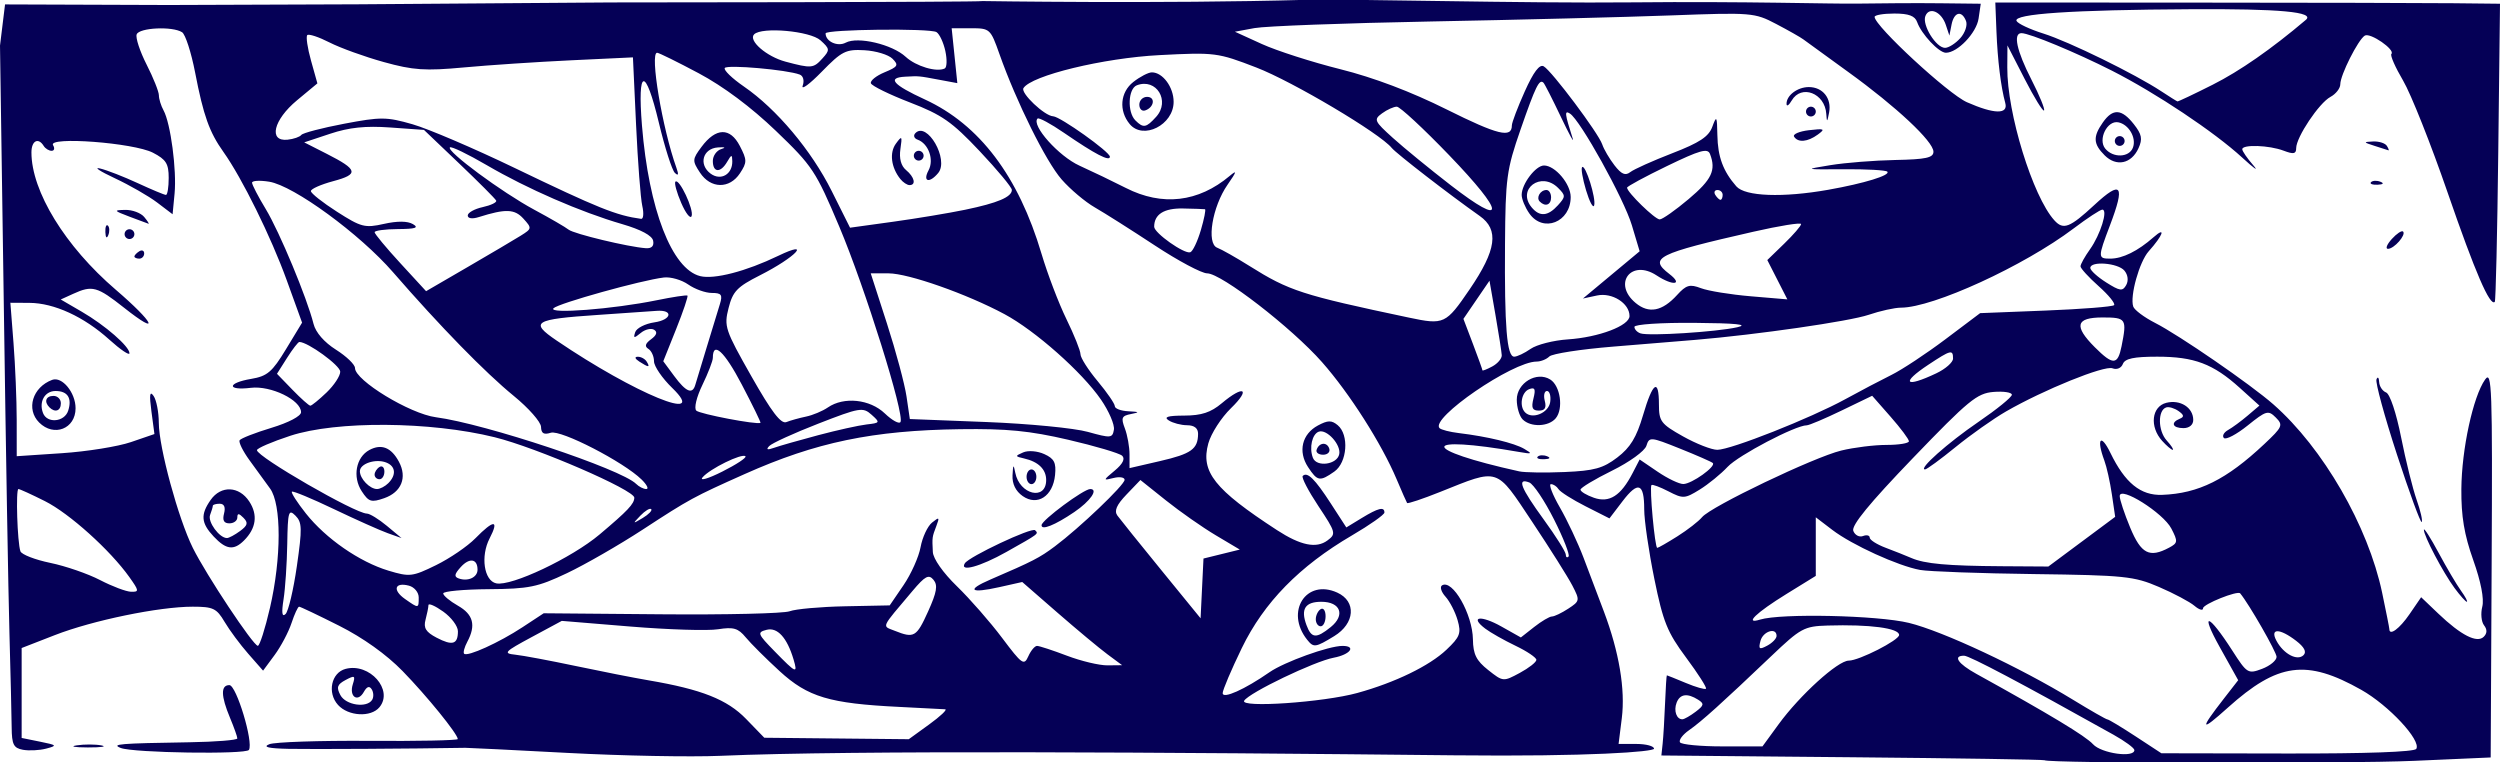 <?xml version="1.0" encoding="UTF-8" standalone="no"?>
<!-- Created with Inkscape (http://www.inkscape.org/) -->

<svg
   xmlns:dc="http://purl.org/dc/elements/1.1/"
   xmlns:cc="http://creativecommons.org/ns#"
   xmlns:rdf="http://www.w3.org/1999/02/22-rdf-syntax-ns#"
   xmlns:svg="http://www.w3.org/2000/svg"
   xmlns="http://www.w3.org/2000/svg"
   xmlns:sodipodi="http://sodipodi.sourceforge.net/DTD/sodipodi-0.dtd"
   xmlns:inkscape="http://www.inkscape.org/namespaces/inkscape"
   id="svg2"
   version="1.1"
   inkscape:version="0.48.2 r9819"
   width="600"
   height="183"
   sodipodi:docname="fish.png">
  <defs
     id="defs6" />
  <sodipodi:namedview
     pagecolor="#ffffff"
     bordercolor="#666666"
     borderopacity="1"
     objecttolerance="10"
     gridtolerance="10"
     guidetolerance="10"
     inkscape:pageopacity="0"
     inkscape:pageshadow="2"
     inkscape:window-width="1753"
     inkscape:window-height="879"
     id="namedview4"
     showgrid="false"
     borderlayer="true"
     inkscape:showpageshadow="false"
     inkscape:zoom="0.60067989"
     inkscape:cx="200.84794"
     inkscape:cy="73.022752"
     inkscape:window-x="197"
     inkscape:window-y="0"
     inkscape:window-maximized="0"
     inkscape:current-layer="svg2" />
  <path
     style="fill:#050056;fill-opacity:1"
     d="m 490.683,182.459 c -0.16,-0.16 -20.915,-0.483 -46.122,-0.717 l -45.831,-0.426 0.306,-2.855 c 0.168,-1.57 0.428,-5.899 0.577,-9.62 0.149,-3.721 0.344,-6.765 0.433,-6.765 0.089,0 2.137,0.825 4.55,1.834 2.414,1.009 4.591,1.631 4.839,1.383 0.248,-0.248 -1.894,-3.605 -4.759,-7.461 -4.536,-6.104 -5.523,-8.549 -7.637,-18.921 -1.335,-6.551 -2.427,-14.047 -2.427,-16.657 0,-6.338 -1.451,-6.877 -5.217,-1.94 l -3.126,4.099 -5.745,-2.911 c -3.16,-1.601 -6.079,-3.451 -6.486,-4.11 -0.408,-0.659 -1.225,-1.199 -1.817,-1.199 -0.592,0 0.374,2.515 2.147,5.588 1.773,3.074 4.328,8.5 5.678,12.059 1.35,3.559 3.552,9.382 4.893,12.941 3.65,9.69 5.158,18.669 4.294,25.58 l -0.773,6.185 4.253,0 c 2.339,0 4.253,0.513 4.253,1.139 0,0.725 -15.217,1.935 -47.991,1.586 -68.37,-0.726 -144.376,-1.25 -176.13,0.127 -7.118,0.309 -23.53,-0.004 -36.471,-0.693 -12.941,-0.689 -24.059,-1.244 -24.706,-1.233 -12.24,0.219 -36.974,0.365 -42.354,0.251 -4.91,-0.105 -6.338,-0.443 -4.692,-1.111 1.302,-0.528 12.022,-0.892 23.823,-0.808 11.801,0.084 21.441,-0.112 21.424,-0.436 -0.068,-1.276 -7.42,-10.33 -13.238,-16.305 -3.882,-3.986 -9.484,-7.988 -15.232,-10.883 -5,-2.518 -9.327,-4.578 -9.615,-4.578 -0.288,0 -1.106,1.768 -1.819,3.928 -0.713,2.16 -2.541,5.615 -4.062,7.676 l -2.765,3.748 -3.547,-4.04 c -1.951,-2.222 -4.514,-5.676 -5.695,-7.676 -1.913,-3.239 -2.749,-3.636 -7.647,-3.636 -8.08,0 -23.983,3.279 -33.09,6.822 l -7.964,3.098 0,10.792 0,10.792 4.412,0.893 c 4.084,0.827 4.193,0.951 1.471,1.666 -1.618,0.425 -4.132,0.549 -5.588,0.277 -2.229,-0.417 -2.654,-1.263 -2.69,-5.358 -0.023,-2.675 -0.263,-12.804 -0.532,-22.51 C 1.999,142.37 1.401,107.693 0.939,75.016 0.477,42.339 0.055,13.509 -5.0000005e-7,10.949 L 1.21,1.06 40.491,1.202 85.819,1.034 146.671,0.586 c 0,0 88.589,-0.045 89.157,-0.331 0,0 43.022,0.685 77.466,-0.293 10.03,-0.285 52.112,0.88 78.642,0.605 26.53,-0.275 48.029,0.407 53.853,0.301 5.824,-0.106 14.864,-0.143 20.091,-0.082 l 9.502,0.11 -0.521,3.552 c -0.509,3.465 -5.046,8.213 -7.848,8.213 -1.681,0 -5.878,-4.477 -6.893,-7.353 -0.529,-1.5 -2.014,-2.059 -5.47,-2.059 -2.609,0 -4.743,0.362 -4.743,0.804 0,2.177 17.655,18.496 22.157,20.479 6.553,2.888 9.962,2.957 9.202,0.187 -1.052,-3.835 -1.843,-10.267 -2.117,-17.206 l -0.272,-6.912 49.34,0.027 c 27.137,0.015 54.389,0.081 60.562,0.147 L 600,0.897 599.584,36.464 c -0.229,19.562 -0.604,35.755 -0.834,35.985 -1.156,1.156 -4.709,-7.076 -11.306,-26.197 -4.007,-11.614 -8.821,-23.723 -10.699,-26.908 -1.878,-3.185 -3.143,-6.061 -2.812,-6.393 1.002,-1.002 -5.087,-5.204 -6.383,-4.404 -1.619,1.001 -5.877,9.458 -5.877,11.673 0,0.974 -1.067,2.341 -2.37,3.039 -2.722,1.457 -8.218,9.677 -8.218,12.291 0,1.402 -0.612,1.526 -3.018,0.612 -3.464,-1.317 -9.924,-1.539 -9.924,-0.341 0,0.444 1.182,2.164 2.627,3.824 1.445,1.659 0.254,0.836 -2.647,-1.83 -6.68,-6.138 -20.693,-15.488 -31.239,-20.843 -8.576,-4.355 -19.809,-9.016 -21.727,-9.016 -2.072,0 -1.173,4.197 2.39,11.164 1.938,3.789 3.296,7.116 3.018,7.394 -0.278,0.278 -2.367,-3.122 -4.642,-7.556 l -4.136,-8.061 -0.037,5.294 c -0.077,10.882 6.1,30.948 11.294,36.687 2.155,2.381 3.69,1.794 9.583,-3.666 6.557,-6.075 7.471,-4.88 3.752,4.907 -2.916,7.673 -2.914,7.954 0.077,7.954 2.959,0 6.623,-1.812 10.407,-5.147 3.05,-2.688 2.283,-0.481 -1.175,3.382 -2.241,2.504 -4.552,10.761 -3.712,13.267 0.277,0.826 2.638,2.591 5.248,3.923 5.803,2.961 22.901,14.736 28.375,19.543 11.931,10.475 22.745,29.199 26.114,45.214 0.95,4.515 1.727,8.439 1.727,8.72 0,1.728 2.453,-0.077 4.842,-3.564 l 2.792,-4.075 4.124,3.936 c 5.451,5.203 9.296,7.16 10.906,5.55 0.828,-0.828 0.848,-1.737 0.06,-2.756 -0.646,-0.836 -0.834,-2.844 -0.416,-4.462 0.477,-1.849 -0.328,-5.998 -2.167,-11.177 -2.169,-6.105 -2.908,-10.518 -2.857,-17.059 0.075,-9.566 2.814,-22.196 5.698,-26.272 1.634,-2.309 1.784,1.875 1.573,44.072 l -0.232,46.624 -18.338,0.809 c -16.269,0.718 -87.995,0.603 -88.741,-0.143 z m 21.568,-2.442 c -0.006,-0.485 -2.255,-2.139 -5,-3.674 -21.847,-12.221 -34.612,-18.974 -35.865,-18.974 -2.774,0 -1.486,1.913 2.933,4.354 17.623,9.738 26.228,14.929 28.007,16.895 1.997,2.207 9.946,3.327 9.925,1.398 z m 67.652,-0.284 c 1.25,-2.023 -6.594,-10.447 -13.198,-14.174 -13.159,-7.426 -20.023,-6.508 -32.031,4.284 -6.622,5.952 -6.851,5.421 -0.939,-2.181 l 3.432,-4.414 -4.426,-7.94 c -4.871,-8.739 -2.741,-8.138 3.03,0.855 3.518,5.482 3.757,5.628 7.124,4.358 1.916,-0.723 3.484,-2.018 3.484,-2.878 0,-1.149 -6.587,-12.642 -8.732,-15.236 -0.612,-0.74 -8.916,2.591 -8.916,3.577 0,0.639 -0.926,0.374 -2.059,-0.588 -1.132,-0.962 -4.971,-3.001 -8.53,-4.53 -5.98,-2.57 -8.255,-2.804 -30,-3.088 -12.941,-0.169 -25.23,-0.615 -27.308,-0.991 -5.285,-0.956 -16.332,-5.992 -21.068,-9.604 l -3.977,-3.034 0,7.031 0,7.031 -7.019,4.332 c -7.329,4.524 -10.268,7.368 -6.364,6.16 5.001,-1.548 28.252,-1.036 35.736,0.788 8.115,1.977 26.705,10.689 39.43,18.478 4.219,2.582 7.919,4.695 8.222,4.695 0.303,0 3.338,1.826 6.744,4.058 l 6.193,4.058 30.225,0.059 c 18.777,0.037 30.498,-0.382 30.946,-1.107 z m -153.047,-5.892 c 5.113,-7.011 14.242,-15.295 16.849,-15.291 2.453,0.004 12.085,-4.902 12.085,-6.155 0,-1.646 -7.044,-2.575 -17.173,-2.266 -5.637,0.172 -6.449,0.614 -13.53,7.357 -11.872,11.307 -16.733,15.686 -19.719,17.765 -1.526,1.063 -2.503,2.371 -2.171,2.908 0.332,0.537 4.923,0.976 10.201,0.976 l 9.597,0 z m -203.851,0.02 c 2.695,-1.952 4.423,-3.586 3.841,-3.632 -0.582,-0.045 -5.559,-0.303 -11.059,-0.573 -16.742,-0.822 -21.89,-2.363 -28.679,-8.583 -3.282,-3.007 -6.946,-6.659 -8.142,-8.115 -1.805,-2.197 -2.932,-2.526 -6.631,-1.935 -2.451,0.392 -11.893,0.1 -20.982,-0.649 l -16.525,-1.361 -7.216,3.884 c -6.591,3.548 -6.932,3.914 -3.933,4.23 1.806,0.19 8.312,1.409 14.459,2.708 6.147,1.299 14.033,2.849 17.524,3.444 12.744,2.172 18.876,4.602 23.406,9.276 l 4.365,4.504 17.336,0.175 17.336,0.175 z m 183.955,-3.045 c 2.014,-1.522 2.097,-1.932 0.588,-2.886 -2.589,-1.637 -4.356,-1.39 -5.166,0.723 -0.745,1.941 0.004,4.039 1.418,3.974 0.447,-0.021 1.869,-0.836 3.16,-1.811 z m -81.172,-4.51 c 9.02,-2.487 17.261,-6.487 21.355,-10.365 3.257,-3.086 3.583,-3.946 2.683,-7.086 -0.564,-1.965 -1.869,-4.507 -2.902,-5.647 -1.032,-1.141 -1.408,-2.364 -0.834,-2.719 2.5,-1.545 7.322,6.901 7.411,12.981 0.052,3.559 0.81,5.079 3.66,7.334 3.568,2.824 3.624,2.829 7.582,0.697 2.193,-1.181 3.987,-2.591 3.987,-3.133 0,-0.542 -2.25,-2.063 -5,-3.381 -2.75,-1.318 -6.02,-3.168 -7.267,-4.112 -3.862,-2.922 -1.084,-3.297 3.857,-0.52 l 4.686,2.634 3.197,-2.515 c 1.758,-1.383 3.674,-2.515 4.256,-2.515 0.583,0 2.351,-0.846 3.929,-1.881 2.784,-1.824 2.813,-1.991 0.977,-5.541 -1.041,-2.013 -5.373,-8.888 -9.627,-15.277 -8.81,-13.232 -7.824,-12.91 -22.073,-7.21 -4.229,1.692 -7.813,2.893 -7.964,2.669 -0.151,-0.224 -1.282,-2.79 -2.512,-5.702 -3.621,-8.568 -11.303,-20.626 -17.908,-28.111 -7.289,-8.26 -24.163,-21.302 -27.562,-21.302 -1.316,0 -6.975,-3.017 -12.575,-6.706 -5.6,-3.688 -12.074,-7.791 -14.388,-9.118 -2.314,-1.327 -5.899,-4.348 -7.966,-6.714 -3.78,-4.325 -10.873,-18.627 -14.932,-30.111 -2.134,-6.037 -2.288,-6.177 -6.822,-6.177 l -4.638,0 0.68,6.588 0.68,6.588 -4.339,-0.809 c -5.084,-0.948 -4.774,-0.92 -8.162,-0.741 -4.446,0.234 -2.995,1.919 4.706,5.465 13.112,6.038 22.464,18.408 27.996,37.028 1.442,4.853 4.137,11.922 5.989,15.709 1.852,3.787 3.368,7.575 3.368,8.418 0,0.843 1.853,3.751 4.118,6.461 2.265,2.711 4.118,5.408 4.118,5.994 0,0.586 1.456,1.137 3.235,1.225 2.687,0.133 2.796,0.245 0.646,0.663 -2.233,0.433 -2.436,0.908 -1.471,3.446 0.616,1.619 1.119,4.426 1.119,6.239 l 0,3.295 7.338,-1.695 c 7.482,-1.729 9.083,-2.873 9.115,-6.519 0.012,-1.351 -0.892,-2.065 -2.629,-2.077 -1.456,-0.009 -3.441,-0.531 -4.412,-1.158 -1.279,-0.826 -0.25,-1.145 3.733,-1.158 4.131,-0.013 6.367,-0.749 8.993,-2.959 5.295,-4.456 7.053,-3.519 2.214,1.18 -2.334,2.267 -4.782,6.069 -5.439,8.449 -1.883,6.82 1.452,11.035 16.459,20.805 5.687,3.703 9.458,4.477 12.131,2.492 2.117,-1.573 2.026,-1.917 -2.175,-8.246 -2.411,-3.633 -4.103,-6.887 -3.758,-7.231 1.091,-1.091 2.898,0.679 6.734,6.599 l 3.729,5.754 3.689,-2.25 c 3.988,-2.432 5.454,-2.788 5.454,-1.327 0,0.513 -3.506,2.983 -7.791,5.49 -12.606,7.374 -21.128,16.089 -26.439,27.04 -2.526,5.209 -4.594,10.077 -4.594,10.819 0,1.478 5.284,-0.884 11.24,-5.024 3.551,-2.468 14.219,-6.315 17.511,-6.315 3.412,0 1.869,2.085 -2.094,2.829 -4.641,0.871 -20.298,8.39 -21.492,10.321 -1.097,1.775 18.985,0.4 27.188,-1.862 z m -12.065,-12.759 c -5.374,-6.717 -0.26,-14.728 7.224,-11.318 4.633,2.111 4.255,7.399 -0.747,10.449 -4.502,2.745 -4.93,2.802 -6.477,0.869 z m 5.66,-3.052 c 3.546,-2.871 2.358,-6.066 -2.256,-6.066 -3.9,0 -5.009,1.733 -3.576,5.588 1.195,3.214 2.337,3.307 5.832,0.477 z m -3.595,-1.879 c 0,-0.932 0.529,-2.022 1.176,-2.422 0.647,-0.4 1.176,0.363 1.176,1.695 0,1.332 -0.529,2.422 -1.176,2.422 -0.647,0 -1.176,-0.763 -1.176,-1.695 z m -1.867,-36.532 c -2.446,-3.733 -1.444,-7.921 2.384,-9.97 2.379,-1.273 3.273,-1.287 4.738,-0.072 2.786,2.312 2.302,8.963 -0.81,11.143 -3.48,2.437 -4.059,2.336 -6.311,-1.101 z m 7.502,-3.101 c 0.432,-2.267 -2.978,-6.028 -4.889,-5.392 -1.616,0.538 -2.374,3.846 -1.439,6.283 0.892,2.325 5.848,1.628 6.328,-0.891 z m -5.439,-1.025 c 0.592,-1.777 2.484,-1.96 3.039,-0.294 0.27,0.809 -0.392,1.471 -1.471,1.471 -1.078,0 -1.784,-0.529 -1.569,-1.176 z m -125.535,50.295 c -1.562,-5.235 -3.878,-7.772 -6.472,-7.094 -2.316,0.606 -2.19,0.939 1.965,5.194 5.163,5.287 5.57,5.459 4.507,1.9 z m 58.447,-3.235 c 0.541,0 3.769,1.059 7.173,2.352 3.404,1.294 7.777,2.336 9.719,2.316 l 3.529,-0.037 -3.521,-2.61 c -1.937,-1.435 -7.332,-5.928 -11.99,-9.983 l -8.468,-7.374 -5.52,1.237 c -6.992,1.567 -7.984,0.699 -2.099,-1.838 10.223,-4.406 11.76,-5.197 15.445,-7.949 5.926,-4.423 16.741,-14.742 16.741,-15.972 0,-0.605 -1.191,-0.802 -2.647,-0.439 -2.577,0.643 -2.57,0.596 0.294,-1.791 1.918,-1.598 2.532,-2.834 1.765,-3.552 -0.647,-0.605 -6.471,-2.33 -12.941,-3.834 -9.275,-2.155 -14.753,-2.692 -25.883,-2.538 -21.053,0.292 -34.624,3.115 -51.765,10.767 -12.29,5.486 -13.258,6.014 -24.432,13.307 -5.673,3.703 -13.879,8.423 -18.236,10.489 -7.066,3.351 -9.097,3.765 -18.804,3.837 -5.985,0.044 -10.882,0.503 -10.883,1.018 -1.4e-4,0.515 1.585,1.839 3.522,2.941 3.703,2.107 4.381,4.698 2.265,8.653 -0.699,1.307 -1.045,2.603 -0.769,2.879 0.786,0.786 8.392,-2.668 14.006,-6.361 l 5.093,-3.35 28.233,0.246 c 15.528,0.135 29.387,-0.193 30.798,-0.73 1.411,-0.536 7.39,-1.073 13.288,-1.192 l 10.724,-0.217 3.309,-4.844 c 1.82,-2.664 3.664,-6.777 4.098,-9.138 0.434,-2.361 1.668,-5.009 2.743,-5.882 1.725,-1.403 1.849,-1.314 1.058,0.764 -1.047,2.751 -1.042,2.709 -0.861,6.283 0.082,1.624 2.457,5.002 5.79,8.235 3.108,3.015 7.983,8.588 10.833,12.384 4.796,6.386 5.266,6.716 6.294,4.412 0.611,-1.37 1.554,-2.49 2.095,-2.49 z m -17.339,-19.817 c 0.989,-1.6 16.091,-8.715 16.862,-7.944 0.878,0.878 1.05,0.747 -6.892,5.216 -6.257,3.521 -11.315,4.905 -9.97,2.728 z m 18.421,-9.175 c 0.089,-1.227 10.111,-8.655 11.677,-8.655 2.043,0 0.03,2.906 -3.827,5.524 -4.668,3.168 -7.947,4.476 -7.85,3.132 z m -4.539,-6.973 c -1.684,-1.179 -2.536,-2.927 -2.432,-4.985 0.134,-2.644 0.243,-2.745 0.659,-0.607 1.029,5.286 7.416,6.782 7.416,1.737 0,-2.561 -1.877,-4.393 -5.294,-5.167 -2.203,-0.499 -2.217,-0.592 -0.219,-1.458 1.198,-0.519 3.423,-0.338 5.074,0.415 2.373,1.081 2.869,2.05 2.572,5.021 -0.509,5.093 -4.245,7.516 -7.776,5.043 z m 0.937,-4.624 c 0,-0.971 0.529,-1.765 1.176,-1.765 0.647,0 1.176,0.794 1.176,1.765 0,0.971 -0.529,1.765 -1.176,1.765 -0.647,0 -1.176,-0.794 -1.176,-1.765 z M 551.085,153.803 c -3.987,-3.068 -6.372,-3.075 -4.733,-0.013 1.693,3.163 5.008,4.92 6.498,3.443 0.782,-0.776 0.191,-1.925 -1.765,-3.43 z m -124.708,-1.181 c 0,-2.143 -3.255,-1.135 -3.865,1.197 -0.519,1.984 -0.276,2.154 1.628,1.135 1.231,-0.659 2.237,-1.708 2.237,-2.333 z M 64.79,145.899 c 2.77,-11.981 2.781,-24.867 0.026,-28.652 -1.128,-1.55 -3.348,-4.604 -4.934,-6.787 -1.585,-2.182 -2.652,-4.341 -2.37,-4.797 0.282,-0.456 3.714,-1.798 7.627,-2.983 4.147,-1.255 7.115,-2.82 7.115,-3.75 0,-2.922 -7.247,-6.44 -12.059,-5.853 -5.799,0.707 -5.723,-1.163 0.087,-2.144 3.874,-0.654 5.035,-1.645 8.359,-7.129 l 3.86,-6.369 -3.683,-10.179 c -3.767,-10.41 -10.731,-24.525 -15.188,-30.785 -3.386,-4.755 -4.803,-8.727 -6.795,-19.05 -0.931,-4.824 -2.342,-9.183 -3.137,-9.688 -2.323,-1.476 -10.288,-1.098 -10.895,0.517 -0.304,0.809 0.771,4.075 2.39,7.258 1.618,3.183 2.943,6.499 2.943,7.369 0,0.87 0.505,2.501 1.122,3.624 1.69,3.076 3.181,14.335 2.643,19.952 l -0.477,4.968 -3.703,-2.812 c -2.037,-1.547 -6.615,-4.174 -10.174,-5.839 -3.559,-1.665 -5.147,-2.715 -3.529,-2.333 1.618,0.381 5.688,1.964 9.045,3.518 3.357,1.554 6.401,2.825 6.765,2.825 0.364,0 0.661,-1.839 0.661,-4.087 0,-3.413 -0.625,-4.41 -3.785,-6.045 -4.621,-2.389 -25.293,-3.947 -23.97,-1.806 0.459,0.742 0.305,1.35 -0.342,1.35 -0.647,0 -1.504,-0.529 -1.904,-1.176 -1.302,-2.107 -2.941,-1.241 -2.941,1.555 0,9.357 8.1,22.551 20.232,32.957 9.295,7.973 10.851,11.324 2.015,4.339 -6.48,-5.122 -7.641,-5.442 -12.204,-3.362 l -3.009,1.371 5.012,2.914 c 5.666,3.294 11.483,8.358 11.483,9.995 0,0.601 -2.177,-0.874 -4.839,-3.278 -6.079,-5.492 -13.233,-8.784 -19.159,-8.818 l -4.586,-0.026 0.756,9.706 c 0.416,5.338 0.759,13.624 0.763,18.413 l 0.007,8.707 10.883,-0.725 c 5.985,-0.399 13.421,-1.595 16.524,-2.659 l 5.641,-1.934 -0.725,-5.46 c -0.531,-4.002 -0.393,-4.989 0.517,-3.695 0.683,0.971 1.25,3.886 1.26,6.479 0.022,5.883 4.665,22.948 8.159,29.992 3.211,6.474 14.496,23.476 15.603,23.507 0.441,0.013 1.751,-4.08 2.91,-9.095 z M 51.283,128.764 c -3.033,-3.228 -3.2,-5.249 -0.727,-8.78 2.474,-3.532 6.826,-3.353 9.272,0.38 2.094,3.196 1.657,6.43 -1.265,9.351 -2.46,2.46 -4.302,2.219 -7.281,-0.951 z m 6.335,-1.316 c 1.83,-1.351 1.992,-1.981 0.813,-3.177 -1.1,-1.115 -1.471,-1.135 -1.471,-0.079 0,0.776 -0.856,1.412 -1.902,1.412 -1.323,0 -1.715,-0.717 -1.287,-2.353 0.4,-1.529 0.036,-2.353 -1.039,-2.353 -0.91,0 -1.655,0.221 -1.655,0.492 0,0.271 -0.295,1.261 -0.656,2.201 -0.627,1.633 2.226,5.542 4.045,5.542 0.477,0 1.895,-0.758 3.151,-1.686 z M 9.397,101.403 c -3.198,-3.198 -1.592,-8.467 3.119,-10.234 2.377,-0.891 5.621,3.042 5.621,6.815 0,4.93 -5.196,6.963 -8.74,3.419 z M 16.368,98.556 c 0.96,-3.025 -0.132,-4.716 -3.044,-4.716 -2.576,0 -4.038,2.582 -2.998,5.294 0.984,2.565 5.172,2.164 6.042,-0.578 z m -4.507,-0.795 c -1.354,-1.354 -0.857,-2.745 0.98,-2.745 0.971,0 1.765,0.794 1.765,1.765 0,1.837 -1.391,2.334 -2.745,0.98 z m 20.392,-36.206 c 0,-0.285 0.529,-0.846 1.176,-1.246 0.647,-0.4 1.176,-0.166 1.176,0.519 0,0.685 -0.529,1.246 -1.176,1.246 -0.647,0 -1.176,-0.233 -1.176,-0.519 z m -6.966,-5.854 c -0.051,-1.24 0.227,-1.935 0.618,-1.544 0.391,0.391 0.433,1.406 0.093,2.255 -0.376,0.939 -0.654,0.66 -0.711,-0.711 z m 4.613,0.49 c 0,-0.647 0.529,-1.176 1.176,-1.176 0.647,0 1.176,0.529 1.176,1.176 0,0.647 -0.529,1.176 -1.176,1.176 -0.647,0 -1.176,-0.529 -1.176,-1.176 z m 1.176,-4.192 c -3.808,-1.441 -3.885,-1.563 -1.026,-1.624 1.7,-0.036 3.75,0.728 4.556,1.698 0.806,0.971 1.267,1.702 1.026,1.624 -0.241,-0.077 -2.291,-0.841 -4.556,-1.698 z m 78.825,99.498 c 0,-1.212 -1.588,-3.334 -3.529,-4.717 -1.941,-1.382 -3.537,-2.08 -3.546,-1.551 -0.009,0.529 -0.324,2.11 -0.7,3.513 -0.528,1.969 0.078,2.95 2.659,4.302 3.813,1.998 5.117,1.603 5.117,-1.548 z m 112.846,-4.754 c 2.092,-4.628 2.374,-6.283 1.295,-7.584 -1.149,-1.385 -1.996,-0.935 -5.053,2.685 -7.74,9.167 -7.356,8.303 -4.249,9.546 4.637,1.855 5.221,1.517 8.007,-4.647 z M 71.246,135.885 c 1.304,-9.057 1.263,-10.53 -0.339,-12.132 -1.647,-1.647 -1.838,-0.992 -1.966,6.779 -0.078,4.732 -0.478,10.721 -0.888,13.309 -0.515,3.252 -0.367,4.342 0.481,3.529 0.675,-0.647 1.895,-5.815 2.712,-11.485 z m 221.948,-2.911 4.358,-1.075 -5.783,-3.441 c -3.181,-1.893 -8.548,-5.649 -11.928,-8.348 l -6.145,-4.907 -3.333,3.479 c -2.392,2.497 -3.01,3.924 -2.19,5.054 0.629,0.866 5.379,6.768 10.555,13.115 l 9.412,11.54 0.348,-7.171 0.348,-7.171 z m -192.703,10.416 c 0,-1.226 -1.051,-2.49 -2.352,-2.831 -3.425,-0.896 -3.996,1.058 -0.936,3.201 3.293,2.307 3.287,2.307 3.287,-0.371 z M 31.045,138.5 C 26.422,132.008 16.656,123.223 10.783,120.273 7.603,118.676 4.742,117.369 4.425,117.369 c -0.672,0 -0.262,12.854 0.476,14.938 0.274,0.775 3.497,2.027 7.161,2.784 3.665,0.756 9.045,2.613 11.957,4.125 2.912,1.512 6.257,2.775 7.433,2.805 1.974,0.051 1.943,-0.22 -0.407,-3.521 z M 143.899,128.274 c 6.781,-5.716 8.308,-7.333 8.339,-8.826 0.039,-1.845 -23.472,-12.025 -33.512,-14.511 -15.433,-3.821 -37.984,-3.981 -49.062,-0.349 -4.399,1.442 -7.998,2.994 -7.998,3.449 0,1.592 23.599,15.208 26.381,15.221 0.697,0.004 2.855,1.328 4.796,2.944 l 3.529,2.938 -3.308,-1.178 c -1.819,-0.648 -7.643,-3.251 -12.941,-5.785 -5.299,-2.534 -9.83,-4.412 -10.07,-4.174 -0.24,0.239 1.27,2.587 3.354,5.219 4.784,6.04 12.872,11.642 19.832,13.737 5.085,1.53 5.728,1.456 11.399,-1.319 3.306,-1.617 7.563,-4.522 9.46,-6.456 4.45,-4.535 5.761,-4.521 3.405,0.035 -2.212,4.277 -1.343,10.156 1.593,10.784 3.608,0.772 18.104,-6.084 24.801,-11.73 z M 86.821,117.909 c -2.265,-3.456 -1.389,-8.188 1.834,-9.913 2.897,-1.551 5.248,-0.614 7.089,2.825 2.027,3.787 0.602,7.299 -3.546,8.746 -3.094,1.079 -3.707,0.89 -5.376,-1.658 z m 6.376,-1.951 c 1.978,-1.978 1.757,-4.086 -0.519,-4.96 -2.549,-0.978 -6.305,0.271 -6.305,2.098 0,1.8 2.384,4.274 4.118,4.274 0.712,0 1.929,-0.635 2.706,-1.412 z m -3.294,-2.048 c 0,-0.609 0.529,-1.434 1.176,-1.834 0.647,-0.4 1.176,0.098 1.176,1.107 0,1.009 -0.529,1.834 -1.176,1.834 -0.647,0 -1.176,-0.498 -1.176,-1.107 z m 24.706,22.816 c 0,-2.645 -1.933,-2.945 -4.032,-0.626 -1.542,1.704 -1.644,2.325 -0.451,2.74 2.224,0.774 4.484,-0.291 4.484,-2.114 z m 385.013,-6.721 8.02,-5.964 -0.792,-5.395 c -0.435,-2.967 -1.249,-6.62 -1.808,-8.118 -1.963,-5.261 -0.873,-6.635 1.457,-1.836 3.501,7.213 7.263,10.267 12.408,10.074 8.757,-0.329 15.444,-3.653 24.529,-12.192 4.377,-4.113 4.568,-4.556 2.756,-6.368 -1.812,-1.812 -2.282,-1.678 -6.762,1.922 -2.648,2.128 -5.207,3.476 -5.688,2.996 -0.48,-0.48 -0.036,-1.342 0.988,-1.914 1.023,-0.573 3.137,-2.127 4.696,-3.453 l 2.835,-2.412 -4.706,-4.249 c -6.404,-5.782 -10.93,-7.492 -19.837,-7.492 -5.596,0 -7.733,0.453 -8.229,1.745 -0.383,0.999 -1.448,1.446 -2.491,1.046 -1.956,-0.75 -16.528,5.155 -25.546,10.352 -3.032,1.748 -8.479,5.593 -12.105,8.547 -3.626,2.953 -6.928,5.369 -7.34,5.369 -1.721,0 5.42,-6.351 12.848,-11.426 4.395,-3.003 7.991,-5.926 7.991,-6.497 0,-0.57 -1.985,-0.874 -4.412,-0.675 -3.951,0.324 -5.977,1.989 -19.385,15.926 -10.398,10.808 -14.755,16.131 -14.26,17.421 0.392,1.021 1.438,1.578 2.325,1.238 0.887,-0.34 1.613,-0.17 1.613,0.378 0,0.548 1.721,1.644 3.824,2.435 2.103,0.791 4.882,1.898 6.177,2.46 3.214,1.396 8.605,1.885 21.73,1.972 l 11.141,0.073 8.02,-5.964 z m 19.293,-24.198 c -3.07,-3.392 -2.534,-8.245 1.009,-9.134 3.344,-0.839 6.455,1.146 6.455,4.119 0,1.172 -0.943,1.957 -2.353,1.957 -2.625,0 -3.147,-1.33 -0.882,-2.249 1.107,-0.449 1.034,-0.905 -0.294,-1.844 -0.971,-0.686 -2.294,-1.082 -2.941,-0.88 -2.075,0.648 -2.02,5.598 0.088,7.927 1.123,1.241 1.777,2.256 1.453,2.256 -0.324,0 -1.464,-0.968 -2.535,-2.151 z m -145.931,18.892 c -2.273,-4.514 -4.954,-8.522 -5.958,-8.907 -3.034,-1.164 -2.092,1.249 3.469,8.892 2.912,4.002 5.294,7.788 5.294,8.413 0,0.625 0.299,0.838 0.664,0.473 0.365,-0.365 -1.196,-4.357 -3.469,-8.871 z m 147.598,6.744 c 2.107,-1.128 2.149,-1.48 0.542,-4.588 -1.946,-3.763 -12.391,-10.333 -12.391,-7.794 0,0.839 1.129,4.243 2.51,7.564 2.62,6.305 4.627,7.34 9.339,4.818 z M 402.594,128.706 c 2.423,-1.53 5.08,-3.593 5.903,-4.585 2.126,-2.562 26.806,-14.376 33.401,-15.989 3.037,-0.743 7.934,-1.35 10.883,-1.35 2.949,0 5.36,-0.397 5.358,-0.882 -10e-4,-0.485 -1.987,-3.139 -4.412,-5.898 l -4.409,-5.016 -7.337,3.545 c -4.035,1.95 -7.8,3.545 -8.367,3.545 -2.693,0 -16.392,7.189 -18.983,9.962 -1.607,1.72 -4.625,4.179 -6.707,5.466 -3.569,2.206 -3.997,2.23 -7.482,0.428 -2.033,-1.051 -3.874,-1.735 -4.09,-1.519 -0.525,0.525 0.814,15.075 1.387,15.075 0.247,0 2.431,-1.252 4.854,-2.781 z m -246.302,-6.516 c -0.31,-0.31 -1.477,0.391 -2.594,1.558 -1.94,2.026 -1.915,2.051 0.563,0.563 1.426,-0.857 2.34,-1.811 2.031,-2.12 z m 235.538,-8.658 1.683,-3.254 4.352,2.957 c 2.394,1.627 5.156,2.946 6.138,2.931 2.034,-0.03 7.931,-4.244 7.062,-5.047 -0.314,-0.29 -3.865,-1.848 -7.892,-3.46 -7.083,-2.837 -7.345,-2.859 -8.039,-0.67 -0.4,1.261 -4.059,3.91 -8.267,5.985 -4.152,2.047 -7.549,4.094 -7.549,4.549 0,0.454 1.456,1.33 3.235,1.947 3.704,1.283 6.452,-0.476 9.277,-5.938 z m -237.842,1.561 c -4.328,-4.245 -19.38,-12.001 -21.799,-11.233 -1.682,0.534 -2.302,0.161 -2.344,-1.412 -0.031,-1.176 -2.977,-4.521 -6.546,-7.432 -6.844,-5.583 -17.716,-16.722 -28.987,-29.698 -7.968,-9.173 -23.804,-20.75 -29.691,-21.705 -2.272,-0.369 -4.131,-0.263 -4.131,0.236 0,0.498 1.48,3.347 3.288,6.33 3.292,5.431 9.91,21.333 11.47,27.562 0.514,2.051 2.566,4.41 5.389,6.191 2.507,1.583 4.559,3.561 4.559,4.396 0,2.97 13.176,10.985 19.412,11.809 11.856,1.567 44.495,12.432 48.063,16 0.677,0.677 1.773,1.232 2.434,1.232 0.661,0 0.159,-1.024 -1.118,-2.276 z m 24.924,-5.579 c -0.815,-0.816 -8.605,3.01 -10.309,5.062 -0.775,0.933 1.359,0.307 4.741,-1.392 3.382,-1.699 5.888,-3.351 5.568,-3.671 z m 209.244,0.276 c 3.126,-2.384 4.603,-4.811 6.166,-10.13 2.351,-8 3.82,-8.994 3.821,-2.586 10e-4,4.056 0.465,4.672 5.762,7.647 3.168,1.779 6.877,3.235 8.242,3.235 3.218,0 22.386,-7.58 30.702,-12.141 3.559,-1.952 8.549,-4.576 11.088,-5.831 2.54,-1.255 8.369,-5.105 12.954,-8.556 l 8.337,-6.275 15.736,-0.622 c 8.655,-0.342 16.038,-0.924 16.407,-1.293 0.369,-0.369 -1.291,-2.418 -3.69,-4.552 -2.399,-2.134 -4.361,-4.281 -4.361,-4.771 0,-0.49 1.024,-2.328 2.275,-4.085 2.512,-3.527 4.376,-9.522 2.962,-9.522 -0.496,0 -3.597,2.035 -6.892,4.522 -11.933,9.008 -33.74,19.007 -41.451,19.007 -1.482,0 -4.972,0.773 -7.755,1.718 -4.593,1.56 -26.684,4.755 -41.492,6.003 -3.235,0.273 -12.188,1.008 -19.896,1.635 -7.707,0.627 -14.563,1.69 -15.236,2.362 -0.672,0.672 -2.051,1.222 -3.063,1.222 -5.761,0 -25.628,13.63 -23.284,15.974 0.393,0.393 2.475,0.927 4.626,1.187 6.857,0.828 13.312,2.385 15.706,3.789 2.044,1.199 1.899,1.288 -1.206,0.746 -23.981,-4.191 -23.981,-0.644 0,4.654 1.294,0.286 6.196,0.357 10.893,0.158 7.109,-0.302 9.229,-0.888 12.651,-3.498 z m -19.107,-0.192 c 0.391,-0.391 1.406,-0.433 2.255,-0.093 0.939,0.376 0.66,0.654 -0.711,0.711 -1.24,0.051 -1.935,-0.227 -1.544,-0.618 z m -3.613,-8.936 c -0.776,-0.776 -1.412,-2.906 -1.412,-4.731 0,-4.016 4.768,-6.895 8.033,-4.851 2.433,1.523 3.213,7.02 1.32,9.301 -1.709,2.059 -6.011,2.211 -7.941,0.282 z m 6.611,-4.177 c 0.207,-1.456 -0.141,-2.647 -0.772,-2.647 -0.631,0 -0.871,1.059 -0.533,2.353 0.44,1.681 0.036,2.353 -1.414,2.353 -1.571,0 -1.865,-0.657 -1.299,-2.91 0.573,-2.282 0.346,-2.763 -1.049,-2.227 -1.838,0.705 -2.415,4.109 -0.945,5.579 1.737,1.737 5.641,0.113 6.013,-2.501 z m -175.698,7.965 c 4.543,-1.208 9.779,-2.369 11.635,-2.581 3.251,-0.37 3.294,-0.456 1.176,-2.347 -2.068,-1.846 -2.827,-1.718 -12.787,2.16 -5.824,2.268 -11.118,4.685 -11.765,5.372 -0.818,0.868 -0.467,0.996 1.151,0.421 1.28,-0.455 6.045,-1.816 10.588,-3.024 z m 67.879,-8.549 c -4.543,-6.603 -15.776,-16.549 -23.164,-20.512 -9.05,-4.853 -23.047,-9.779 -27.801,-9.784 l -4.289,-0.005 3.894,12.059 c 2.142,6.632 4.253,14.5 4.692,17.484 l 0.798,5.425 18.421,0.719 c 10.131,0.396 21.068,1.46 24.303,2.364 5.505,1.54 5.906,1.506 6.254,-0.525 0.205,-1.194 -1.194,-4.446 -3.107,-7.227 z m -86.204,-3.619 c -4.178,-7.973 -6.945,-10.521 -6.945,-6.394 0,0.728 -1.125,3.648 -2.5,6.489 -1.421,2.935 -2.056,5.599 -1.471,6.17 0.836,0.816 14.487,3.423 15.409,2.943 0.144,-0.075 -1.878,-4.218 -4.493,-9.208 z m 15.408,7.703 c 1.618,-0.334 3.986,-1.325 5.262,-2.202 3.844,-2.64 10.089,-1.98 13.663,1.444 1.744,1.671 3.435,2.597 3.758,2.059 1.042,-1.737 -8.508,-32.237 -14.66,-46.82 -5.668,-13.436 -6.447,-14.614 -15.246,-23.057 -5.934,-5.694 -12.602,-10.672 -18.517,-13.824 -5.084,-2.709 -9.579,-4.926 -9.987,-4.926 -1.809,0 1.239,18.156 4.642,27.647 0.582,1.624 0.461,1.989 -0.39,1.176 -0.679,-0.647 -2.405,-6.067 -3.837,-12.045 -3.242,-13.537 -5.181,-13.201 -4.05,0.703 1.636,20.109 7.169,34.422 13.964,36.128 3.363,0.844 11.016,-1.142 18.719,-4.858 8.266,-3.988 4.226,0.314 -4.388,4.673 -5.466,2.766 -6.493,3.839 -7.511,7.847 -1.12,4.411 -0.847,5.229 5.465,16.359 4.868,8.585 7.115,11.527 8.408,11.01 0.971,-0.388 3.088,-0.979 4.706,-1.314 z m -29.938,-51.276 c -1.081,-2.496 -1.708,-4.796 -1.395,-5.109 0.898,-0.898 4.477,6.706 3.888,8.258 -0.291,0.765 -1.413,-0.652 -2.493,-3.148 z m 4.491,-7.293 c -1.868,-2.85 -1.847,-3.175 0.385,-6.177 3.446,-4.633 6.86,-4.711 9.188,-0.21 1.747,3.378 1.75,3.935 0.041,6.544 -2.508,3.827 -7.052,3.753 -9.614,-0.157 z m 7.764,-2.724 c -0.031,-1.679 -0.183,-1.661 -1.235,0.144 -1.591,2.732 -3.435,2.62 -3.435,-0.208 0,-1.247 0.926,-2.536 2.059,-2.864 1.195,-0.347 0.83,-0.507 -0.87,-0.38 -3.62,0.268 -4.668,4.131 -1.707,6.296 2.433,1.779 5.248,0.158 5.189,-2.988 z m -97.383,55.513 c 1.815,-1.739 3.296,-3.989 3.291,-5 -0.007,-1.487 -7.776,-7.133 -9.815,-7.133 -0.294,0 -1.622,1.719 -2.952,3.819 l -2.418,3.819 3.71,3.828 c 2.041,2.105 3.974,3.828 4.297,3.828 0.323,0 2.072,-1.423 3.887,-3.161 z m 82.972,-1.091 c -2.408,-2.339 -4.378,-5.219 -4.378,-6.401 0,-1.182 -0.61,-2.526 -1.355,-2.987 -0.949,-0.587 -0.752,-1.278 0.659,-2.309 1.346,-0.984 1.583,-1.738 0.715,-2.275 -0.714,-0.441 -2.155,-0.095 -3.203,0.769 -1.614,1.332 -1.816,1.303 -1.326,-0.193 0.318,-0.971 2.39,-2.029 4.603,-2.353 4.185,-0.612 4.628,-3.08 0.495,-2.758 -1.294,0.101 -7.638,0.541 -14.098,0.978 -15.345,1.038 -16.408,1.698 -9.878,6.135 18.788,12.769 36.785,20.153 27.766,11.393 z m -7.907,-6.337 c -1.06,-0.685 -1.205,-1.148 -0.364,-1.158 0.771,-0.009 1.728,0.511 2.128,1.158 0.903,1.461 0.495,1.461 -1.765,0 z m 13.44,5.588 c 0.233,-0.809 1.478,-4.912 2.766,-9.118 1.288,-4.206 2.704,-8.838 3.147,-10.294 0.677,-2.222 0.363,-2.647 -1.952,-2.647 -1.517,0 -4.062,-0.913 -5.656,-2.029 -1.593,-1.116 -4.226,-1.871 -5.85,-1.679 -5.379,0.638 -25.286,6.185 -26.483,7.38 -1.435,1.432 14.32,0.214 24.706,-1.91 3.882,-0.794 7.229,-1.302 7.436,-1.128 0.207,0.174 -1.013,3.79 -2.712,8.036 l -3.089,7.721 2.639,3.569 c 2.824,3.82 4.366,4.461 5.048,2.099 z m 297.858,-2.781 c 2.201,-1.044 4.001,-2.633 4.001,-3.529 0,-2.226 -0.524,-2.096 -5.908,1.467 -6.728,4.453 -5.631,5.639 1.906,2.063 z m -104.308,-4.319 c -0.04,-0.786 -0.718,-5.135 -1.508,-9.665 l -1.435,-8.235 -3.129,4.582 -3.129,4.582 2.283,6.006 c 1.256,3.303 2.283,6.157 2.283,6.341 3.2e-4,0.185 1.059,-0.231 2.354,-0.924 1.294,-0.693 2.32,-1.902 2.281,-2.688 z m 148.751,-2.165 c 1.321,-6.603 1.117,-6.912 -4.559,-6.912 -6.429,0 -6.96,2.045 -1.855,7.149 4.365,4.365 5.502,4.323 6.414,-0.238 z m -141.831,0.633 c 1.466,-1.027 5.495,-2.054 8.955,-2.283 7.413,-0.49 14.786,-3.287 14.786,-5.608 0,-3.062 -4.184,-5.704 -7.803,-4.925 l -3.374,0.726 3.275,-2.728 c 1.801,-1.5 4.863,-4.051 6.805,-5.669 l 3.53,-2.941 -1.875,-6.259 c -1.906,-6.362 -12.397,-25.274 -14.868,-26.801 -1.336,-0.826 -1.246,-0.026 0.675,6.001 0.413,1.294 -0.878,-1.071 -2.868,-5.256 -1.99,-4.185 -3.855,-7.847 -4.146,-8.137 -0.994,-0.994 -1.897,0.848 -5.503,11.233 -3.35,9.647 -3.619,11.625 -3.729,27.455 -0.14,19.937 0.44,27.059 2.202,27.059 0.7,0 2.472,-0.84 3.938,-1.867 z m -0.31,-32.513 c -1.007,-1.438 -1.831,-3.438 -1.831,-4.444 0,-2.628 3.365,-7.059 5.361,-7.059 2.665,0 6.404,4.416 6.404,7.563 0,6.052 -6.616,8.676 -9.933,3.94 z m 6.866,-1.951 c 1.872,-2.068 1.874,-2.342 0.036,-4.18 -4.065,-4.065 -9.97,0.303 -6.333,4.685 1.915,2.307 3.896,2.149 6.297,-0.505 z m -4.351,-0.892 c -0.94,-0.94 0.123,-2.777 1.606,-2.777 0.609,0 1.107,0.794 1.107,1.765 0,1.819 -1.388,2.337 -2.713,1.012 z m 11.104,-2.721 c -0.822,-2.745 -1.247,-5.24 -0.943,-5.543 0.79,-0.79 3.418,7.594 2.884,9.198 -0.245,0.735 -1.118,-0.909 -1.941,-3.654 z m 36.315,32.876 c 2.855,-0.645 -0.301,-0.967 -10.294,-1.049 -8.036,-0.066 -14.412,0.359 -14.412,0.96 0,0.593 0.662,1.299 1.471,1.569 2.043,0.681 18.238,-0.35 23.236,-1.48 z m -64.241,-9.109 c 6.43,-9.418 7.099,-14.295 2.412,-17.592 -7.2,-5.066 -20.036,-14.991 -21.114,-16.325 -2.824,-3.498 -23.76,-15.934 -32.493,-19.302 -9.308,-3.589 -9.918,-3.668 -23.239,-2.979 -13.476,0.696 -30.793,4.899 -32.665,7.928 -0.728,1.178 5.077,6.677 7.133,6.757 1.702,0.066 13.616,8.546 13.616,9.691 0,1.257 -3.495,-0.561 -11.052,-5.749 -3.167,-2.174 -6.007,-3.704 -6.311,-3.4 -1.582,1.582 5.065,9.044 10.075,11.309 3.038,1.374 8.038,3.779 11.112,5.344 8.734,4.448 17.395,3.447 24.928,-2.884 1.817,-1.527 1.713,-1.1 -0.509,2.097 -3.681,5.294 -5.133,14.141 -2.483,15.135 1.038,0.39 4.535,2.37 7.77,4.4 9.493,5.958 12.512,6.935 38.236,12.37 8.435,1.782 8.858,1.585 14.584,-6.801 z m -81.597,-39.65 c -2.66,-3.205 -2.284,-7.623 0.858,-10.095 1.618,-1.273 3.627,-2.314 4.464,-2.314 2.605,0 5.22,3.545 5.22,7.076 0,5.526 -7.312,9.225 -10.542,5.333 z m 6.348,-1.737 c 3.452,-3.815 0.056,-9.367 -4.63,-7.569 -2.109,0.809 -2.345,6.433 -0.353,8.426 1.908,1.908 2.585,1.792 4.983,-0.857 z m -4.041,-2.927 c 0,-1.025 0.838,-1.863 1.863,-1.863 2.078,0 1.716,2.533 -0.466,3.26 -0.768,0.256 -1.397,-0.373 -1.397,-1.397 z m 129.058,45.696 c 2.206,-2.423 3.049,-2.664 5.738,-1.642 1.734,0.659 7.108,1.533 11.943,1.941 l 8.791,0.743 -2.407,-4.719 -2.407,-4.719 4.055,-3.93 c 2.23,-2.162 4.055,-4.278 4.055,-4.703 0,-0.425 -5.162,0.403 -11.471,1.841 -23.18,5.283 -25.163,6.277 -20.169,10.117 3.445,2.649 0.902,2.945 -3.05,0.355 -6.088,-3.989 -10.609,1.981 -5.016,6.624 3.165,2.627 6.369,2.011 9.939,-1.91 z m -277.49,-14.261 c 2.665,-1.665 2.683,-1.786 0.615,-4.071 -2.114,-2.336 -4.261,-2.411 -10.714,-0.375 -1.581,0.499 -2.647,0.344 -2.647,-0.385 0,-0.671 1.616,-1.575 3.592,-2.009 1.975,-0.434 3.431,-1.138 3.235,-1.564 -0.196,-0.426 -4.177,-4.418 -8.846,-8.871 l -8.489,-8.095 -8.118,-0.581 c -5.894,-0.422 -9.831,-0.012 -14.371,1.496 l -6.252,2.077 5.426,2.757 c 7.497,3.81 7.75,4.893 1.532,6.556 -2.946,0.788 -5.356,1.859 -5.356,2.38 0,0.521 2.828,2.756 6.284,4.967 5.79,3.704 6.674,3.932 11.244,2.906 3.201,-0.719 5.665,-0.703 6.951,0.047 1.515,0.883 0.653,1.17 -3.596,1.197 -3.074,0.02 -5.588,0.36 -5.588,0.755 0,0.396 2.779,3.742 6.177,7.435 l 6.177,6.716 10,-5.811 c 5.5,-3.196 11.236,-6.584 12.746,-7.527 z m 384.855,8.406 c -1.535,-1.849 -8.184,-2.371 -8.184,-0.642 0,0.584 1.714,2.146 3.809,3.472 3.297,2.088 3.942,2.174 4.799,0.642 0.598,-1.068 0.43,-2.444 -0.423,-3.472 z m -221.659,-9.705 c 0.802,-2.717 1.25,-4.98 0.994,-5.03 -0.255,-0.05 -2.633,-0.131 -5.283,-0.181 -4.561,-0.086 -6.914,1.409 -6.908,4.389 0.002,1.494 7.227,6.598 8.662,6.12 0.592,-0.197 1.732,-2.581 2.534,-5.298 z m -131.444,2.533 c -0.243,-1.24 -2.929,-2.681 -7.439,-3.994 -9.991,-2.906 -22.763,-8.466 -32.457,-14.127 -4.572,-2.67 -8.57,-4.599 -8.883,-4.286 -0.894,0.894 12.48,10.781 20.219,14.946 3.852,2.073 7.574,4.232 8.271,4.796 1.248,1.011 14.331,4.155 18.524,4.453 1.404,0.099 2.014,-0.519 1.765,-1.788 z m 74.915,-7.449 c 7.782,-1.613 11.177,-3.055 11.177,-4.748 0,-0.612 -3.484,-4.806 -7.742,-9.32 -6.644,-7.043 -9.017,-8.699 -16.728,-11.677 -4.942,-1.908 -9.155,-3.976 -9.361,-4.595 -0.206,-0.619 1.268,-1.806 3.276,-2.638 3.233,-1.339 3.451,-1.713 1.899,-3.264 -0.963,-0.963 -3.982,-1.878 -6.708,-2.031 -4.501,-0.254 -5.445,0.221 -10.27,5.162 -2.922,2.993 -4.977,4.495 -4.565,3.338 0.428,-1.205 0.128,-2.341 -0.703,-2.659 -3.059,-1.171 -17.473,-2.434 -18.002,-1.578 -0.306,0.495 1.757,2.491 4.583,4.436 7.86,5.407 16.203,15.337 21.078,25.084 l 4.404,8.806 10.302,-1.426 c 5.666,-0.784 13.479,-2.085 17.361,-2.889 z m -15.595,-7.376 c -2.212,-2.764 -2.653,-6.299 -1.059,-8.479 1.452,-1.986 1.548,-1.87 1.082,1.305 -0.33,2.251 0.148,4.031 1.354,5.032 2.032,1.686 2.476,3.613 0.832,3.613 -0.568,0 -1.562,-0.662 -2.209,-1.471 z m 6.771,-2.059 c 1.38,-2.578 9.7e-4,-6.443 -2.634,-7.384 -0.816,-0.291 -1.062,-0.981 -0.545,-1.532 2.799,-2.987 8.167,6.329 5.499,9.543 -2.113,2.546 -3.778,2.096 -2.32,-0.628 z m -3.529,-3.529 c 0,-0.647 0.529,-1.176 1.176,-1.176 0.647,0 1.176,0.529 1.176,1.176 0,0.647 -0.529,1.176 -1.176,1.176 -0.647,0 -1.176,-0.529 -1.176,-1.176 z m -65.168,12.059 c -0.404,-1.779 -1.075,-10.53 -1.49,-19.447 l -0.754,-16.211 -14.824,0.702 c -8.153,0.386 -19.738,1.157 -25.744,1.714 -9.325,0.865 -12.134,0.676 -19.238,-1.293 -4.575,-1.268 -10.433,-3.384 -13.018,-4.703 -2.585,-1.319 -4.986,-2.111 -5.336,-1.761 -0.35,0.35 0.053,3.1 0.896,6.11 l 1.532,5.473 -4.9,4.07 c -5.652,4.695 -6.903,9.941 -2.252,9.449 1.456,-0.154 2.937,-0.668 3.292,-1.142 0.355,-0.474 4.976,-1.683 10.268,-2.688 8.822,-1.673 10.189,-1.663 16.414,0.121 3.735,1.071 14.732,5.772 24.438,10.448 20.119,9.692 24.519,11.464 30.432,12.256 0.561,0.075 0.689,-1.319 0.284,-3.099 z m 251.136,-1.655 c 5.554,-4.683 6.612,-6.918 5.119,-10.809 -0.56,-1.459 -2.388,-0.949 -10.294,2.875 -5.287,2.557 -9.614,4.898 -9.614,5.203 0,1.101 6.698,7.621 7.83,7.621 0.638,0 3.77,-2.201 6.959,-4.89 z m -57.484,-10.519 c -6.166,-6.407 -11.819,-11.65 -12.563,-11.65 -0.744,0 -2.333,0.718 -3.533,1.595 -2.054,1.502 -1.903,1.846 2.588,5.903 2.623,2.37 8.888,7.492 13.923,11.383 13.322,10.295 13.123,6.837 -0.415,-7.231 z m 65.637,9.527 c 0,-0.647 -0.561,-1.176 -1.246,-1.176 -0.685,0 -0.919,0.529 -0.519,1.176 0.4,0.647 0.961,1.176 1.246,1.176 0.285,0 0.519,-0.529 0.519,-1.176 z m 25.373,-1.238 c 8.622,-1.529 14.998,-3.49 14.14,-4.348 -0.355,-0.355 -5.023,-0.614 -10.373,-0.576 -9.671,0.069 -9.69,0.063 -3.257,-0.985 3.559,-0.58 10.574,-1.136 15.588,-1.236 7.324,-0.146 9.118,-0.536 9.118,-1.983 0,-2.46 -8.915,-10.805 -20.436,-19.127 -5.261,-3.8 -10.11,-7.322 -10.776,-7.826 -0.666,-0.504 -3.609,-2.173 -6.539,-3.709 -5.19,-2.721 -5.844,-2.774 -25.259,-2.052 -10.962,0.408 -36.873,1.063 -57.579,1.455 -20.706,0.393 -39.765,1.107 -42.354,1.587 l -4.706,0.873 6.471,2.95 c 3.559,1.622 12.03,4.342 18.824,6.043 8.033,2.012 16.966,5.393 25.545,9.67 12.29,6.128 15.632,6.943 15.632,3.815 0,-0.69 1.391,-4.353 3.091,-8.141 2.106,-4.694 3.557,-6.614 4.556,-6.03 1.98,1.158 13.147,16.057 14.036,18.726 0.391,1.173 1.71,3.429 2.933,5.015 1.667,2.162 2.618,2.573 3.804,1.642 0.87,-0.683 5.401,-2.718 10.07,-4.523 6.559,-2.536 8.744,-3.978 9.613,-6.347 1.025,-2.793 1.133,-2.614 1.218,2.012 0.095,5.195 1.368,8.635 4.544,12.276 2.118,2.428 11.145,2.763 22.098,0.821 z m -8.235,-12.752 c -0.357,-0.577 1.254,-1.271 3.58,-1.542 3.721,-0.434 3.975,-0.309 2.119,1.049 -2.447,1.79 -4.773,1.991 -5.699,0.494 z m 7.729,-5.481 c -0.33,-4.964 -5.997,-7.133 -8.301,-3.177 -0.66,1.132 -1.215,1.503 -1.235,0.824 -0.059,-2.031 2.614,-4.059 5.35,-4.059 3.352,0 5.514,2.716 4.865,6.112 -0.455,2.38 -0.538,2.417 -0.679,0.3 z m -4.866,-0.529 c 0,-0.647 0.529,-1.176 1.176,-1.176 0.647,0 1.176,0.529 1.176,1.176 0,0.647 -0.529,1.176 -1.176,1.176 -0.647,0 -1.176,-0.529 -1.176,-1.176 z m 97.605,-6.449 c 6.508,-3.277 14.089,-8.553 22.362,-15.563 2.237,-1.895 -6.234,-2.679 -27.613,-2.557 -28.539,0.163 -42.586,1.105 -41.831,2.804 0.287,0.647 3.199,2.017 6.471,3.044 6.098,1.914 21.999,9.705 28.302,13.866 1.941,1.282 3.675,2.369 3.853,2.416 0.178,0.047 3.984,-1.757 8.457,-4.01 z M 226.884,12.256 c -0.443,-2.041 -1.398,-4.088 -2.123,-4.548 -1.515,-0.961 -26.616,-0.672 -26.62,0.307 -0.007,1.947 2.877,3.272 4.837,2.223 2.884,-1.544 11.17,0.413 14.39,3.398 2.451,2.272 7.417,3.755 9.369,2.798 0.523,-0.257 0.589,-2.137 0.146,-4.178 z m -29.506,1.774 c 1.832,-2.025 1.803,-2.301 -0.462,-4.351 -2.479,-2.244 -14.067,-3.288 -15.925,-1.436 -1.475,1.472 2.974,5.341 7.539,6.557 6.226,1.658 6.687,1.617 8.848,-0.77 z M 470.456,9.176 c 1.149,-1.27 1.777,-3.123 1.396,-4.118 -1.018,-2.653 -2.879,-2.204 -3.478,0.839 l -0.521,2.647 -0.854,-2.566 c -1.062,-3.192 -4.012,-4.46 -4.913,-2.111 -0.822,2.141 2.575,7.618 4.725,7.618 0.855,0 2.496,-1.039 3.645,-2.309 z M 28.975,179.512 c -2.357,-0.935 -0.429,-1.095 16.514,-1.368 6.309,-0.102 11.471,-0.517 11.471,-0.924 1.39e-4,-0.406 -0.794,-2.639 -1.764,-4.962 -2.197,-5.259 -2.245,-7.829 -0.145,-7.829 1.682,0 5.823,13.722 4.692,15.55 -0.698,1.13 -27.781,0.718 -30.768,-0.468 z M 18.447,178.879 c 1.788,-0.27 4.435,-0.263 5.882,0.016 1.447,0.279 -0.016,0.5 -3.252,0.492 -3.235,-0.009 -4.419,-0.237 -2.631,-0.508 z m 62.675,-9.697 c -2.639,-2.916 -1.618,-7.75 1.827,-8.651 5.76,-1.506 11.554,5.066 8.117,9.207 -2.053,2.474 -7.477,2.17 -9.945,-0.556 z m 8.193,-1.224 c 0.4,-0.647 0.358,-1.774 -0.093,-2.504 -0.56,-0.905 -1.166,-0.71 -1.906,0.613 -1.459,2.606 -3.584,1.128 -2.643,-1.838 0.663,-2.088 0.467,-2.205 -1.732,-1.028 -2.015,1.078 -2.248,1.758 -1.246,3.63 1.296,2.422 6.358,3.17 7.621,1.127 z M 589.109,141.157 c -2.786,-3.768 -7.463,-12.663 -7.379,-14.035 0.031,-0.511 1.62,1.983 3.53,5.541 1.91,3.559 4.332,7.662 5.381,9.118 1.049,1.456 1.678,2.647 1.397,2.647 -0.281,0 -1.599,-1.472 -2.929,-3.271 z m -13.844,-32.085 c -3,-9.186 -5.21,-17.298 -4.91,-18.026 0.299,-0.728 0.586,-0.454 0.637,0.609 0.051,1.063 0.805,2.206 1.675,2.54 0.909,0.349 2.441,4.929 3.6,10.767 1.11,5.588 2.786,12.336 3.724,14.996 0.939,2.66 1.486,5.057 1.217,5.327 -0.269,0.269 -2.944,-7.026 -5.944,-16.213 z m -1.232,-51.711 c 1.175,-1.298 2.391,-2.105 2.703,-1.793 0.791,0.791 -2.144,4.153 -3.624,4.153 -0.668,0 -0.254,-1.062 0.921,-2.36 z m -4.982,-13.645 c 0.391,-0.391 1.406,-0.433 2.255,-0.093 0.939,0.376 0.66,0.654 -0.711,0.711 -1.24,0.051 -1.935,-0.227 -1.544,-0.618 z m -63.936,-6.435 c -2.744,-2.744 -2.839,-4.454 -0.434,-7.886 2.395,-3.419 4.515,-3.304 7.433,0.407 1.928,2.451 2.139,3.543 1.118,5.783 -1.705,3.741 -5.318,4.496 -8.118,1.697 z m 6.782,-1.837 c 0.898,-2.339 -0.974,-5.589 -3.506,-6.088 -2.657,-0.523 -4.953,4.121 -3.126,6.323 1.89,2.277 5.721,2.141 6.632,-0.235 z m -4.342,-1.605 c 0,-0.647 0.529,-1.176 1.176,-1.176 0.647,0 1.176,0.529 1.176,1.176 0,0.647 -0.529,1.176 -1.176,1.176 -0.647,0 -1.176,-0.529 -1.176,-1.176 z m 62.354,1.176 c -2.738,-0.877 -2.763,-0.95 -0.364,-1.059 1.418,-0.065 2.905,0.412 3.305,1.059 0.4,0.647 0.564,1.124 0.364,1.059 -0.2,-0.065 -1.687,-0.541 -3.305,-1.059 z"
     id="path3041"
     inkscape:connector-curvature="0"
     sodipodi:nodetypes="cscssssssssscssssssscsssscscsscssssscsssscccsssssssccccssssscsssssssscsscscsssssssssssssscscssssssscssssscsscssssscscccssssccssscssssssssssscccsssssscsccscsssssscsscssssscssssscccsssscsssssscsssssscsssssscsssssssscccsssssssssssscsccsssssssssscssssssssssssssssssssssscsssccsssscsscssssssccsscssssssssssssscsssscssscsssscsssssssscsscsssssssssssssscssccssssssssssssscssssssssscsssssssssssssscsssscsscsscsssscsssssssssssssssssssssssssssssssssscsssssssscssssscssssssssssssssccsscsssccccsssssssssscsccssscscsscssssssccsssssssssssssssssssccsssssssssscsssssssssssssssssccccssssssssccssssssssssssssscscssssssssssssscsccssssssssssssssssssssssssssssssssscscsssssssssssssssssscccccsssssssssssssssssssscsccsscsssccsssscssssssssssssssssssssscsscssscccssssscsssscsssssssscsscsssscsscssssssscscscsssssscccscsssssssssscsscsssssssssssssscssccsssssssssssssssssssssscsssssssssssssssssssssssscccssssssscsssssscsscssssscssscsccsssssssscsscsscssccsssscssssssssscsssssssssssssssssssscsssssscssssssssssssssssssssssssssssssssssssscsssssssscssssssssssscsssssssssssssscssscsssssssssssscssssssssssscccccssssccssssccscsssssscssscssssscccccssssssssssssssscsss" />
</svg>
